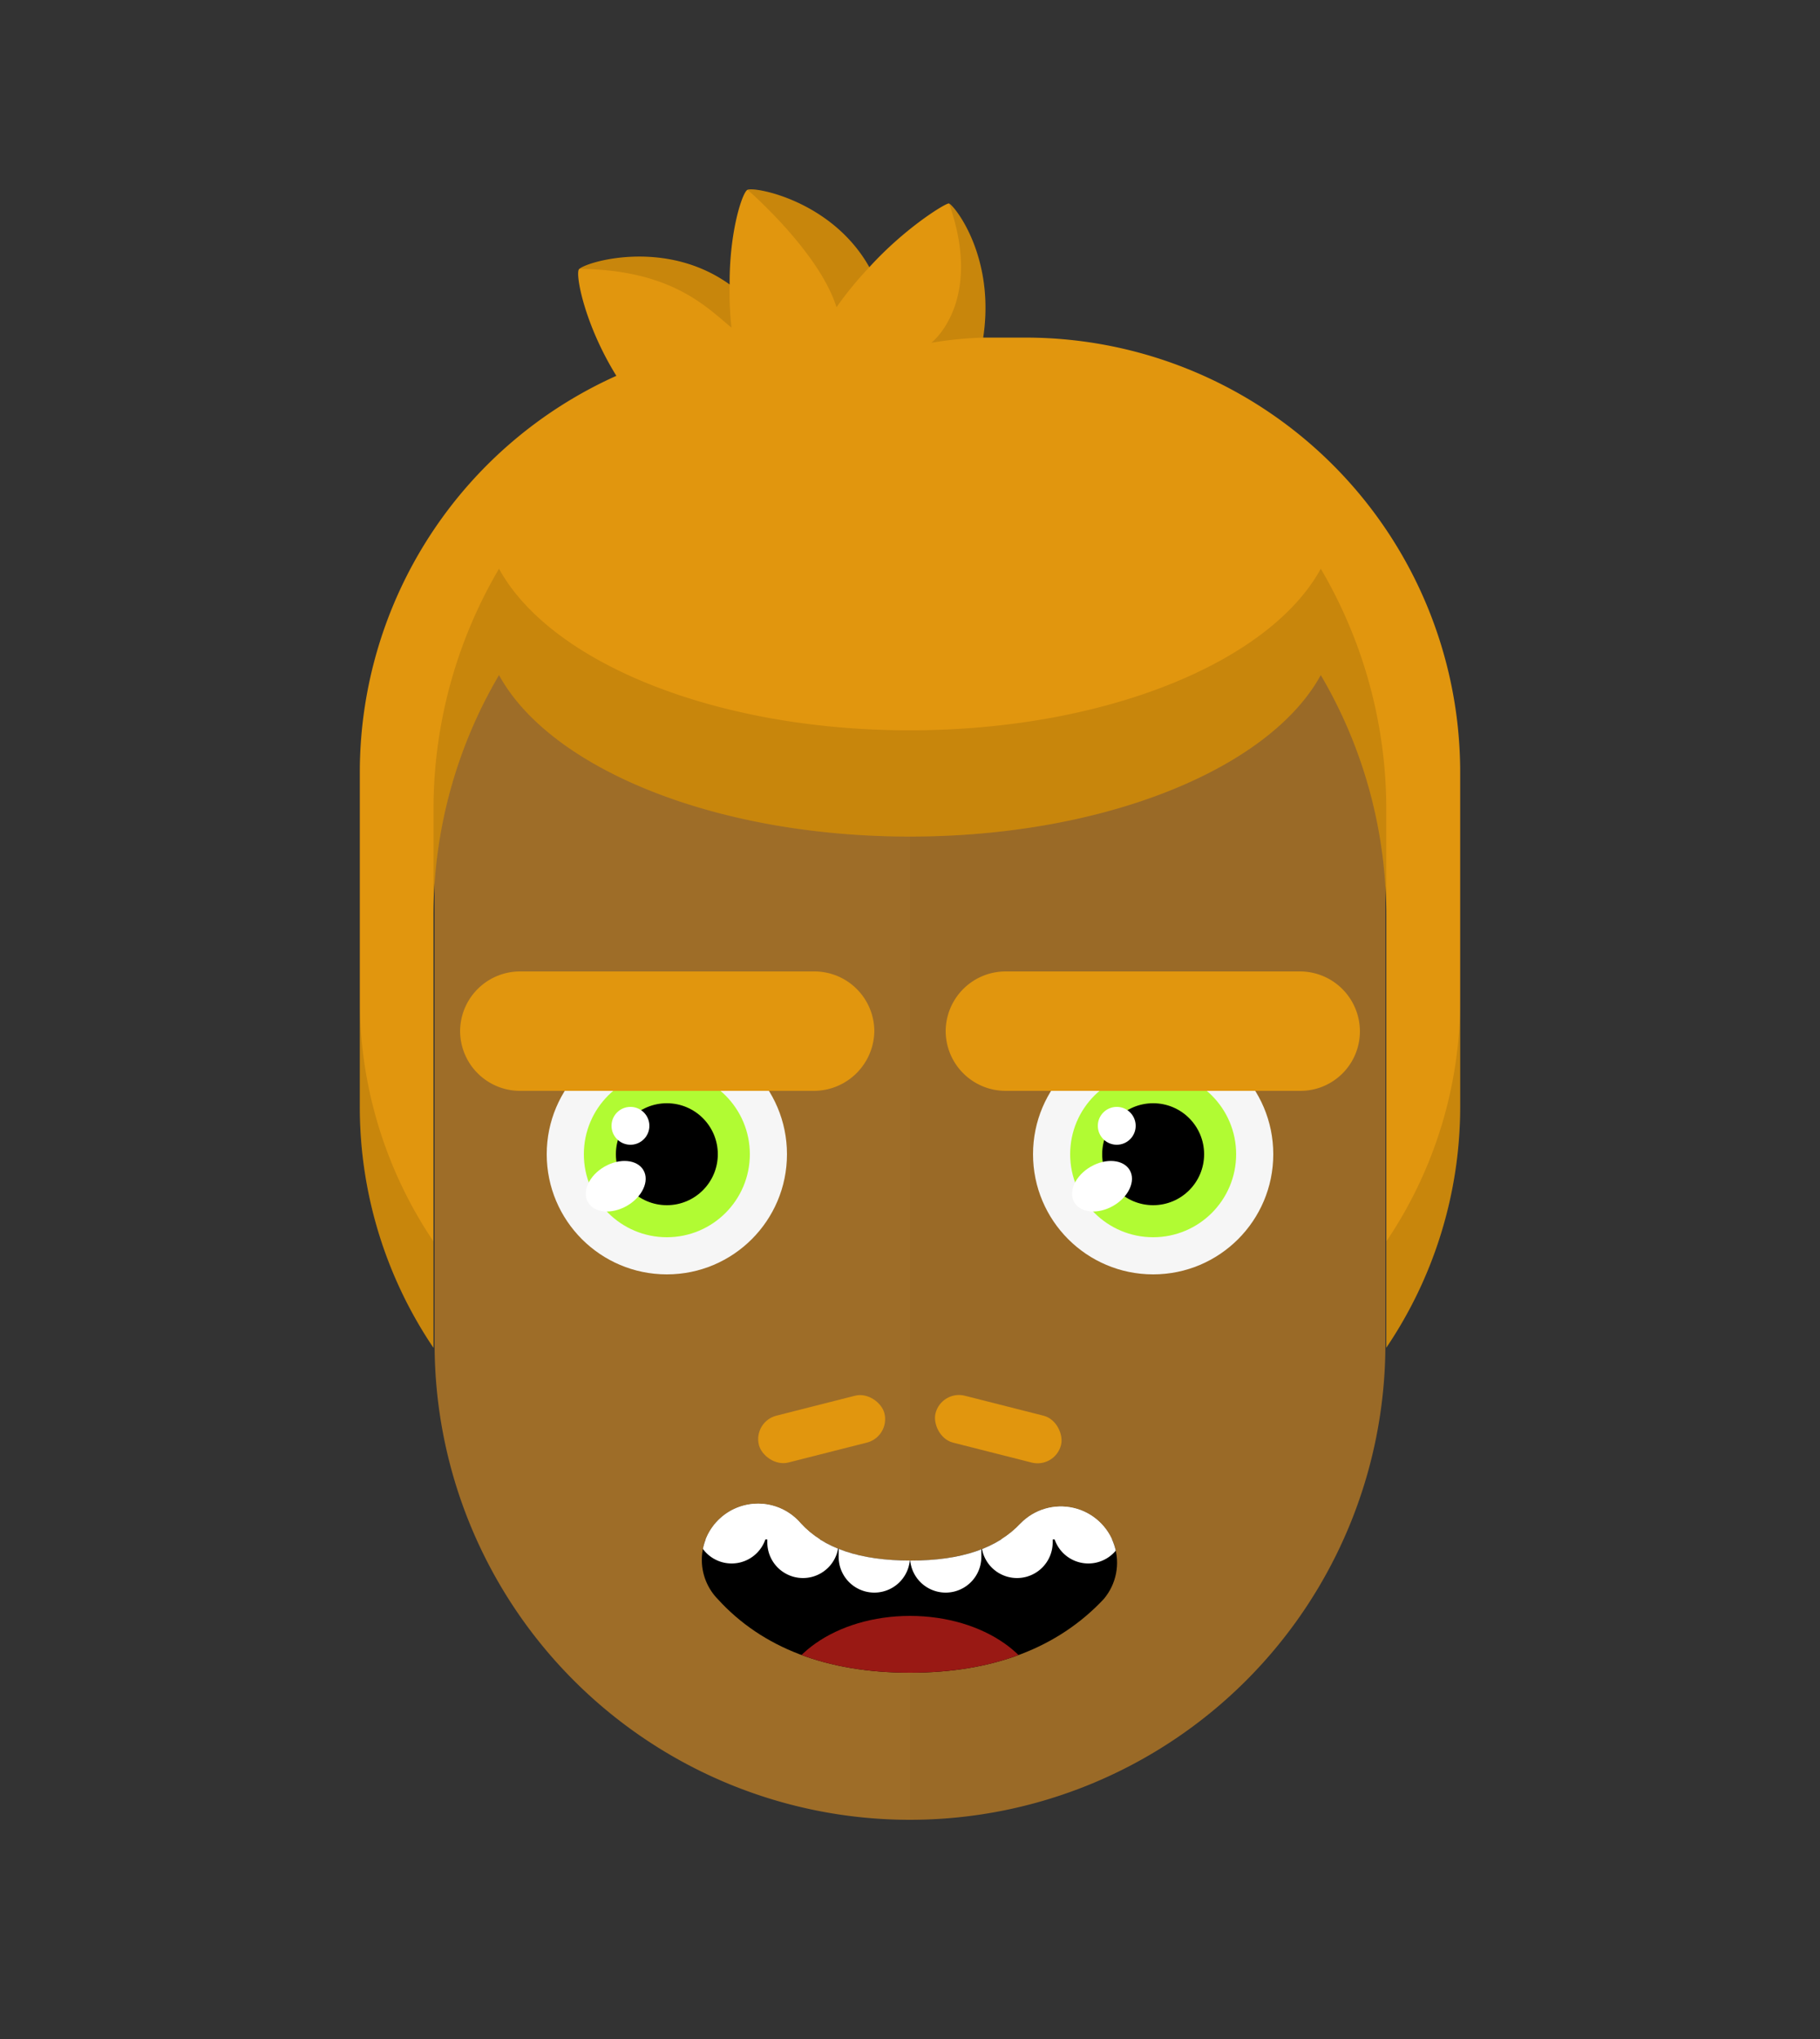 <svg id="svgBuilder" class="avatar-frame p-2 p-md-5 bg-white " xmlns="http://www.w3.org/2000/svg" viewBox="0 0 250 280" style="opacity: 1;">
  <rect x="0" y="0" width="250" height="280" fill="#333333" stroke="none"/>
  <defs>
    <clipPath id="b9b980b5-38c2-4c2c-b5a3-0250ab56908c" transform="translate(-59.5 -53.5)">
      <rect width="250" height="250" style="fill: none"></rect>
    </clipPath>
  </defs>
  <g id="ae1cd98a-2feb-47b9-a86d-6e1f11f5716f" data-name="SKIN" style="transform: translate(59.7px, 54px);">
    <g style="clip-path: url(#b9b980b5-38c2-4c2c-b5a3-0250ab56908c)">
      <g>
        <path class="first-color" d="M124.8,53.5a65.32,65.32,0,0,0-65.3,65.3v65.3a65.3,65.3,0,1,0,130.6,0V118.8A65.32,65.32,0,0,0,124.8,53.5Z" transform="translate(-59.5 -53.5)" style="fill: rgb(158, 109, 40);"></path>
        <path d="M124.8,53.5v196a65.32,65.32,0,0,0,65.3-65.3V118.9A65.34,65.34,0,0,0,124.8,53.5Z" transform="translate(-59.5 -53.5)" style="fill: #010202;opacity: 0.03;isolation: isolate"></path>
      </g>
    </g>
  </g>

  <defs>
    <clipPath id="fcfe7f27-8f79-431f-ae24-90ea596e2205" transform="translate(-61.9 -134.3)">
      <rect width="250" height="250" style="fill: none"></rect>
    </clipPath>
  </defs>
  <g id="b11a643e-3d3f-4f88-a37b-29cac8377f5f" data-name="EYES" style="transform: translate(63.2px, 133.4px);">
    <g style="clip-path: url(#fcfe7f27-8f79-431f-ae24-90ea596e2205)">
      <g>
        <circle cx="28.4" cy="25.1" r="16.5" style="fill: #f6f6f6"></circle>
        <circle class="first-color" cx="28.4" cy="25.1" r="11.4" style="fill: rgb(177, 251, 51);"></circle>
        <circle cx="28.4" cy="25.1" r="7"></circle>
        <ellipse cx="83.28" cy="163.79" rx="4.4" ry="3.1" transform="translate(-132.64 -70.71) rotate(-30)" style="fill: #fff"></ellipse>
        <circle cx="23.4" cy="21.2" r="2.6" style="fill: #fff"></circle>
        <path class="color-eyebrows" d="M110.5,150.7H70.1a8.24,8.24,0,0,1-8.2-8.2h0a8.24,8.24,0,0,1,8.2-8.2h40.5a8.24,8.24,0,0,1,8.2,8.2h0A8.32,8.32,0,0,1,110.5,150.7Z" transform="translate(-61.9 -134.3)" style="fill: rgb(225, 150, 14);"></path>
        <circle cx="95.2" cy="25.1" r="16.5" style="fill: #f6f6f6"></circle>
        <circle class="first-color" cx="95.2" cy="25.1" r="11.4" style="fill: rgb(177, 251, 51);"></circle>
        <circle cx="95.2" cy="25.1" r="7"></circle>
        <ellipse cx="150.08" cy="163.79" rx="4.4" ry="3.1" transform="translate(-123.69 -37.31) rotate(-30)" style="fill: #fff"></ellipse>
        <circle cx="90.2" cy="21.2" r="2.6" style="fill: #fff"></circle>
        <path class="color-eyebrows" d="M177.3,150.7H136.8a8.24,8.24,0,0,1-8.2-8.2h0a8.24,8.24,0,0,1,8.2-8.2h40.5a8.24,8.24,0,0,1,8.2,8.2h0A8.17,8.17,0,0,1,177.3,150.7Z" transform="translate(-61.9 -134.3)" style="fill: rgb(225, 150, 14);"></path>
      </g>
    </g>
  </g>

  <defs>
    <clipPath id="e81e833d-d511-4b5f-9347-6952e56bd0db" transform="translate(-85.8 -193.5)">
      <rect width="250" height="250" style="fill: none"></rect>
    </clipPath>
    <clipPath id="ec69978b-f6e1-4124-a802-0a5e63d59446" transform="translate(-85.8 -193.5)">
      <path d="M125,223.2c-11.4,0-20.3-3.4-26.4-10.1A7.72,7.72,0,1,1,110,202.7c3.1,3.4,8.1,5.1,15.1,5.1s11.9-1.7,15.1-5.1a7.72,7.72,0,0,1,11.4,10.4C145.3,219.8,136.4,223.2,125,223.2Z" style="fill: none"></path>
    </clipPath>
  </defs>
  <g id="a68597aa-d9c8-482b-980e-fef5d3b92a07" data-name="MOUTH" style="transform: translate(85.8px, 200px);">
    <g style="clip-path: url(#e81e833d-d511-4b5f-9347-6952e56bd0db)">
      <g>
        <g style="clip-path: url(#ec69978b-f6e1-4124-a802-0a5e63d59446)">
          <path d="M125,223.2c-11.4,0-20.3-3.4-26.4-10.1A7.72,7.72,0,1,1,110,202.7c3.1,3.4,8.1,5.1,15.1,5.1s11.9-1.7,15.1-5.1a7.72,7.72,0,0,1,11.4,10.4C145.3,219.8,136.4,223.2,125,223.2Z" transform="translate(-85.8 -193.5)"></path>
        </g>
        <g style="clip-path: url(#ec69978b-f6e1-4124-a802-0a5e63d59446)">
          <path d="M90.7,197.5a4.91,4.91,0,0,0-4.9,4.9v4.9a4.9,4.9,0,1,0,9.8,0v-4.9A4.91,4.91,0,0,0,90.7,197.5Z" transform="translate(-85.8 -193.5)" style="fill: #fff"></path>
        </g>
        <g style="clip-path: url(#ec69978b-f6e1-4124-a802-0a5e63d59446)">
          <path d="M159.3,197.5a4.91,4.91,0,0,0-4.9,4.9v4.9a4.9,4.9,0,1,0,9.8,0v-4.9A4.91,4.91,0,0,0,159.3,197.5Z" transform="translate(-85.8 -193.5)" style="fill: #fff"></path>
        </g>
        <g style="clip-path: url(#ec69978b-f6e1-4124-a802-0a5e63d59446)">
          <path d="M100.5,193.5a4.91,4.91,0,0,0-4.9,4.9v4.9a4.9,4.9,0,0,0,9.8,0v-4.9A4.91,4.91,0,0,0,100.5,193.5Z" transform="translate(-85.8 -193.5)" style="fill: #fff"></path>
        </g>
        <g style="clip-path: url(#ec69978b-f6e1-4124-a802-0a5e63d59446)">
          <path d="M110.3,195.5a4.91,4.91,0,0,0-4.9,4.9v4.9a4.9,4.9,0,0,0,9.8,0v-4.9A4.91,4.91,0,0,0,110.3,195.5Z" transform="translate(-85.8 -193.5)" style="fill: #fff"></path>
        </g>
        <g style="clip-path: url(#ec69978b-f6e1-4124-a802-0a5e63d59446)">
          <path d="M120.1,197.5a4.91,4.91,0,0,0-4.9,4.9v4.9a4.9,4.9,0,0,0,9.8,0v-4.9A4.91,4.91,0,0,0,120.1,197.5Z" transform="translate(-85.8 -193.5)" style="fill: #fff"></path>
        </g>
        <g style="clip-path: url(#ec69978b-f6e1-4124-a802-0a5e63d59446)">
          <path d="M129.9,197.5a4.91,4.91,0,0,0-4.9,4.9v4.9a4.9,4.9,0,0,0,9.8,0v-4.9A4.91,4.91,0,0,0,129.9,197.5Z" transform="translate(-85.8 -193.5)" style="fill: #fff"></path>
        </g>
        <g style="clip-path: url(#ec69978b-f6e1-4124-a802-0a5e63d59446)">
          <path d="M139.7,195.5a4.91,4.91,0,0,0-4.9,4.9v4.9a4.9,4.9,0,0,0,9.8,0v-4.9A4.91,4.91,0,0,0,139.7,195.5Z" transform="translate(-85.8 -193.5)" style="fill: #fff"></path>
        </g>
        <g style="clip-path: url(#ec69978b-f6e1-4124-a802-0a5e63d59446)">
          <path d="M149.5,193.5a4.91,4.91,0,0,0-4.9,4.9v4.9a4.9,4.9,0,1,0,9.8,0v-4.9A4.91,4.91,0,0,0,149.5,193.5Z" transform="translate(-85.8 -193.5)" style="fill: #fff"></path>
        </g>
        <g style="clip-path: url(#ec69978b-f6e1-4124-a802-0a5e63d59446)">
          <rect x="9.8" y="2.4" width="58.7" height="9" style="fill: #fff"></rect>
        </g>
        <g style="clip-path: url(#ec69978b-f6e1-4124-a802-0a5e63d59446)">
          <ellipse cx="39.2" cy="34.7" rx="18.3" ry="12.8" style="fill: #991914"></ellipse>
        </g>
      </g>
    </g>
  </g>

  <g id="f25293a0-76b3-47da-be1d-3df77440b1e3" data-name="Calque 2" style="transform: translate(49.425px, 1px);">
    <g id="efc2993e-3194-4855-95dc-a4143f53f50d" data-name="Calque 1" style="transform:translate(0,25px)">
      <path d="M91.63,20.36h-6c1.71-11.27-4.1-18.3-4.71-18.42-.4-.09-6,3.32-10.93,8.75C64.87,1.57,54.26-.39,53.26.06c-.72.32-2.51,5.8-2.46,13-9-6.46-20-3-20.7-2.08-.52.69.76,7.56,5.14,14.63A59.69,59.69,0,0,0,0,79.88V126a59.1,59.1,0,0,0,10.12,33.09V99.8a65.09,65.09,0,0,1,9-33.1c7,12.8,29.62,22.18,56.45,22.18S125,79.5,132,66.7a65.09,65.09,0,0,1,9,33.1v59.27A59.1,59.1,0,0,0,151.15,126V79.88A59.7,59.7,0,0,0,91.63,20.36Z" class="first-color" style="fill: rgb(225, 150, 14);"></path>
      <g>
        <path d="M0,126a59.1,59.1,0,0,0,10.12,33.09V144.48A59.11,59.11,0,0,1,0,111.38Z" style="fill: rgba(0,0,0,0.11)"></path>
        <path d="M141,144.48v14.59A59.1,59.1,0,0,0,151.15,126v-14.6A59.11,59.11,0,0,1,141,144.48Z" style="fill: rgba(0,0,0,0.11)"></path>
        <path d="M141,85.21a65.16,65.16,0,0,0-9-33.11c-7,12.81-29.62,22.19-56.46,22.19S26.13,64.91,19.12,52.1a65.16,65.16,0,0,0-9,33.11V99.8a65.09,65.09,0,0,1,9-33.1c7,12.8,29.62,22.18,56.45,22.18S125,79.5,132,66.7a65.09,65.09,0,0,1,9,33.1Z" style="fill: rgba(0,0,0,0.11)"></path>
        <path d="M80.94,1.94C85.2,14,80,19.83,78.51,21.07a52.75,52.75,0,0,1,7.14-.71C87.36,9.09,81.55,2.06,80.94,1.94Z" style="fill: rgba(0,0,0,0.11)"></path>
        <path d="M65.48,16.19A48.14,48.14,0,0,1,70,10.68C64.87,1.57,54.26-.39,53.26.06,53.26.06,63.08,8.53,65.48,16.19Z" style="fill: rgba(0,0,0,0.11)"></path>
        <path d="M50.8,13c-9-6.46-20-3-20.7-2.08,12.7.11,17.5,5.23,20.95,8.07A46.07,46.07,0,0,1,50.8,13Z" style="fill: rgba(0,0,0,0.11)"></path>
      </g>
    </g>
  </g>

  <g id="b26ea726-11a9-4bf3-a29c-ea7403cfe113" data-name="Calque 2" style="transform: translate(104.15px, 191.558px);">
    <g id="a8641ed9-079d-4d82-9321-b26e410d2bf2" data-name="Calque 1">
      <g>
        <rect x="-0.17" y="1.37" width="17.78" height="6.64" rx="3.32" transform="translate(-0.89 2.29) rotate(-14.23)" class="first-color" style="fill: rgb(225, 150, 14);"></rect>
        <rect x="24.09" y="1.37" width="17.78" height="6.64" rx="3.32" transform="translate(63.79 17.35) rotate(-165.77)" class="first-color" style="fill: rgb(225, 150, 14);"></rect>
      </g>
    </g>
  </g>


</svg>